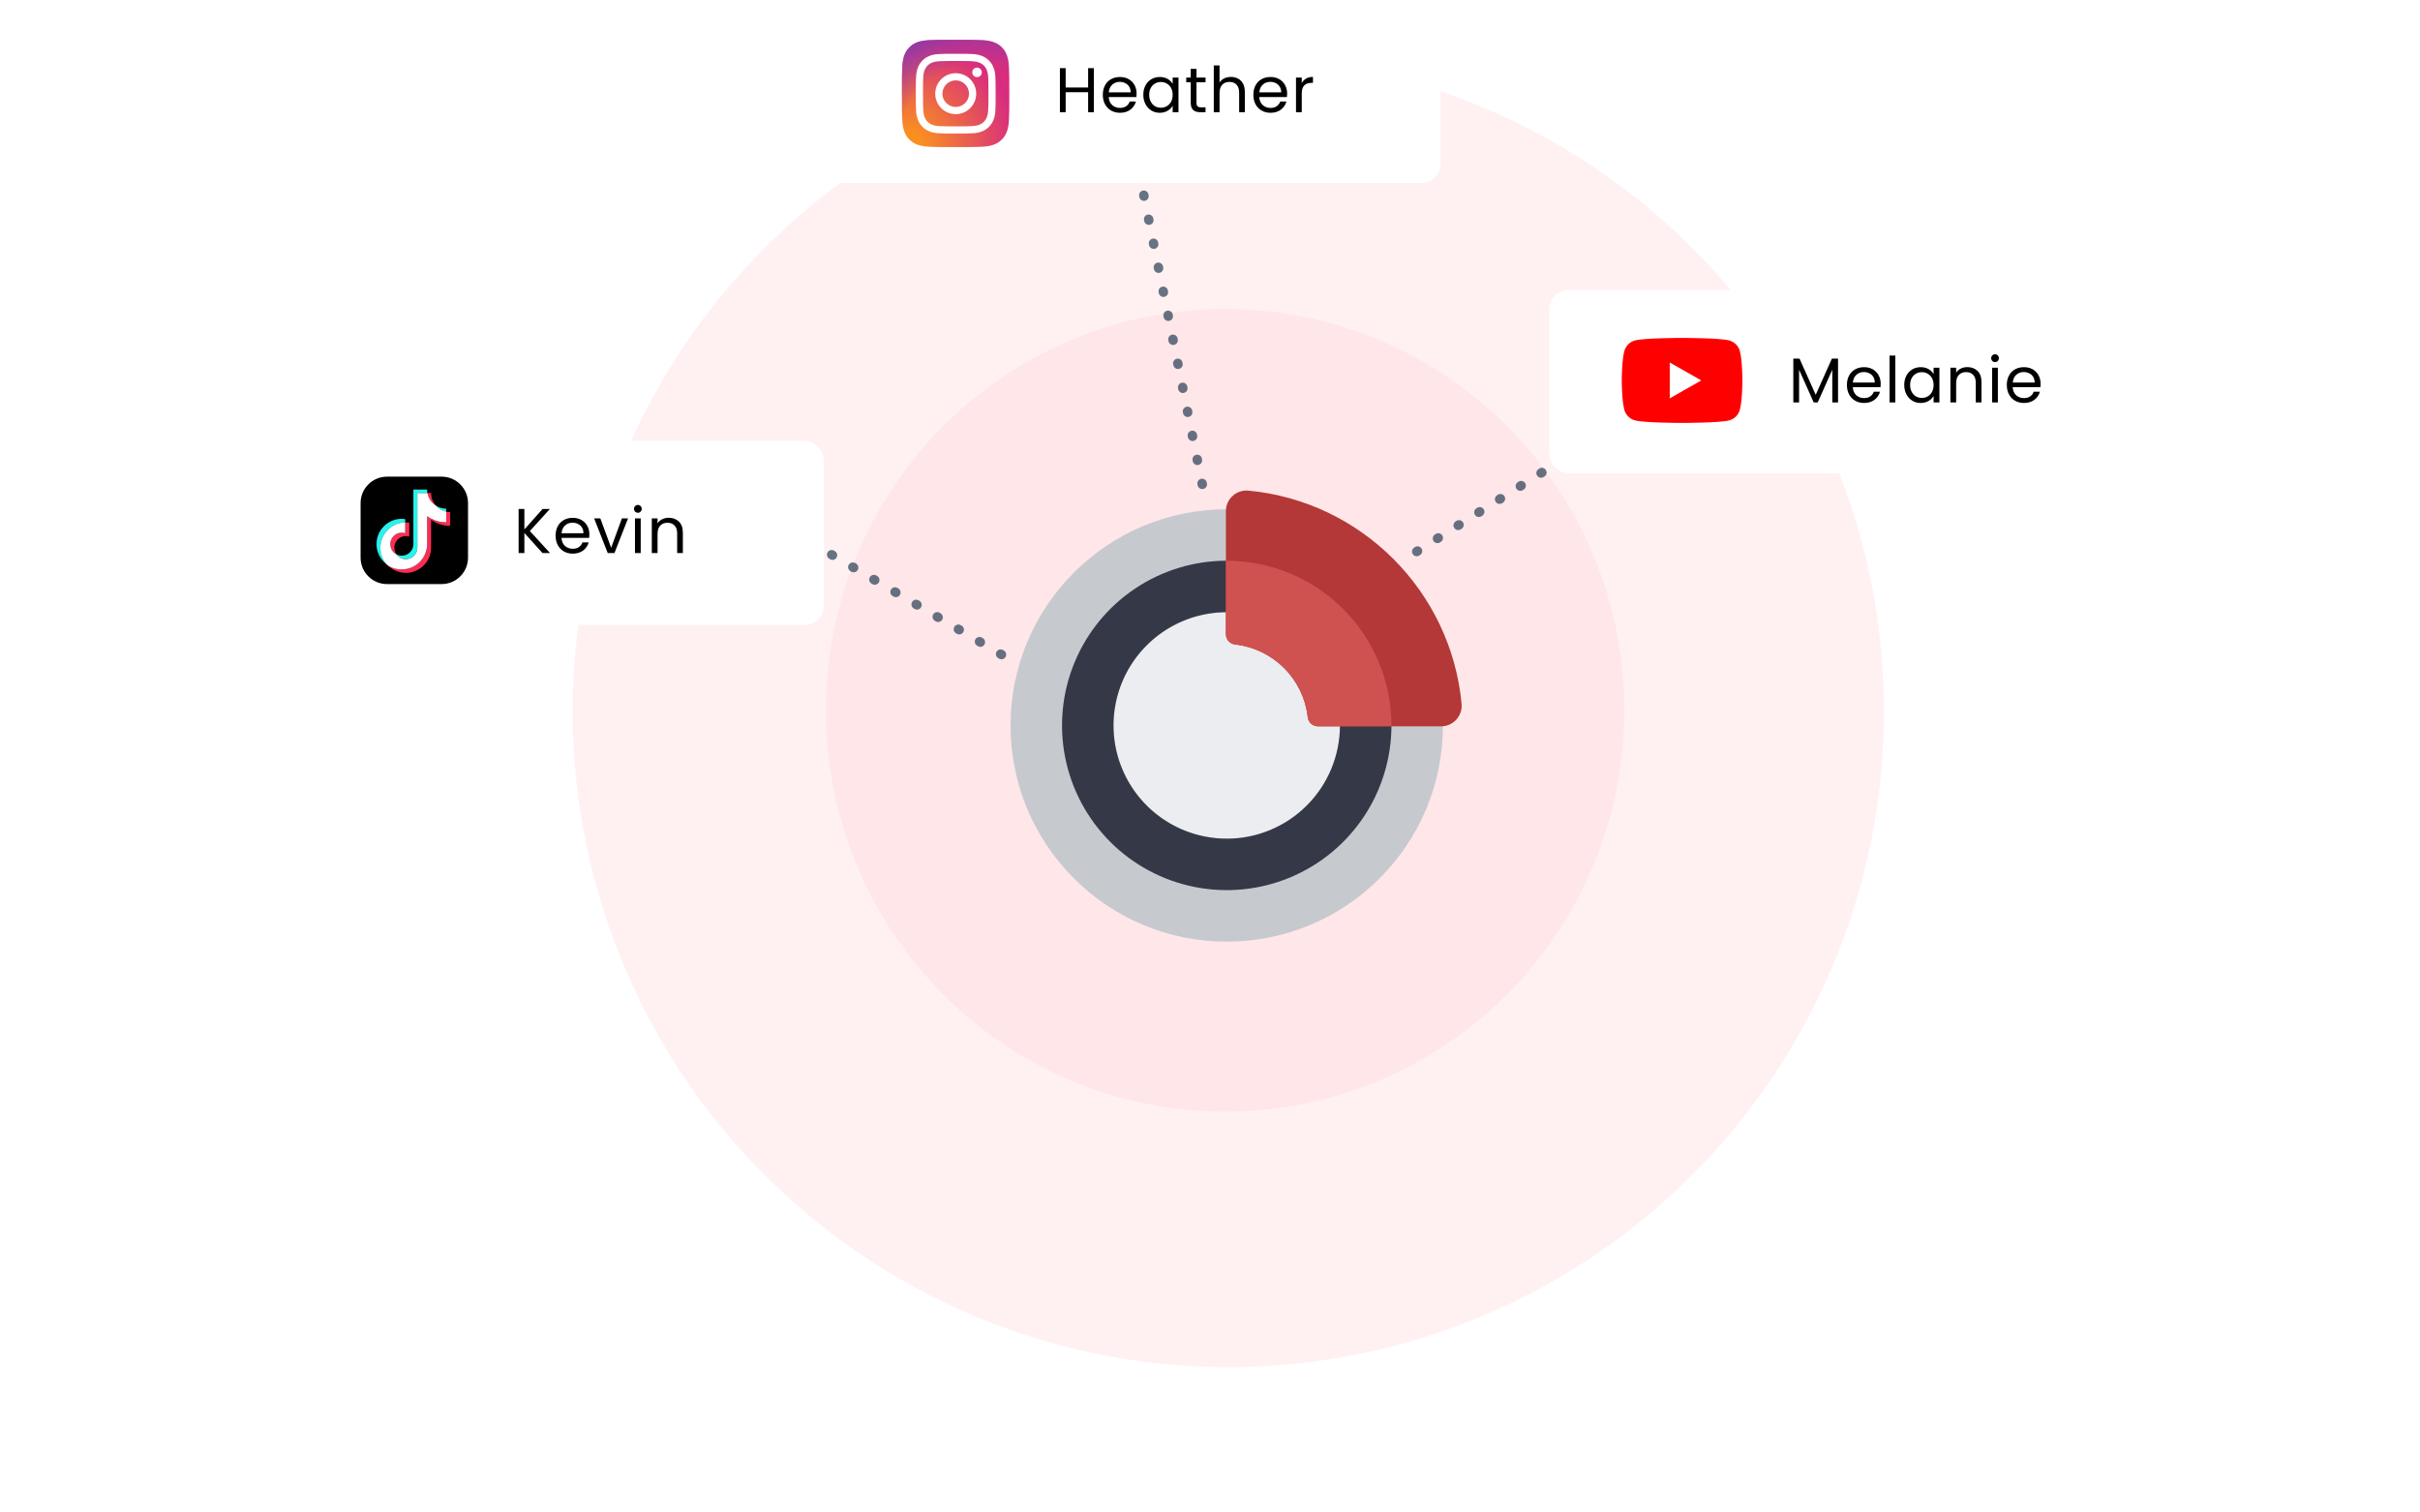 <svg width="400" height="250" viewBox="0 0 400 250" fill="none" xmlns="http://www.w3.org/2000/svg">
<circle opacity="0.2" cx="203.032" cy="117.603" r="108.379" fill="#FFBCBF"/>
<ellipse opacity="0.2" cx="202.496" cy="117.407" rx="65.998" ry="66.338" fill="#FFBCBF"/>
<g filter="url(#filter0_d_884_41)">
<path d="M226.365 117.69C226.365 122.357 224.982 126.92 222.389 130.8C219.796 134.681 216.111 137.706 211.8 139.492C207.488 141.278 202.744 141.746 198.167 140.836C193.589 139.925 189.384 137.678 186.084 134.379C182.784 131.079 180.536 126.874 179.625 122.297C178.715 117.72 179.182 112.976 180.967 108.664C182.753 104.352 185.777 100.666 189.657 98.073C193.537 95.48 198.1 94.096 202.766 94.096C205.865 94.095 208.934 94.706 211.797 95.891C214.66 97.077 217.261 98.815 219.452 101.006C221.644 103.197 223.382 105.798 224.568 108.66C225.754 111.523 226.365 114.592 226.365 117.69V117.69Z" fill="#ECEDF0"/>
<path d="M202.767 81.961C183.034 81.961 167.037 97.958 167.037 117.691C167.037 137.424 183.034 153.421 202.767 153.421C222.5 153.421 238.497 137.425 238.497 117.691C238.497 97.956 222.501 81.961 202.767 81.961ZM202.767 136.405C199.065 136.405 195.446 135.307 192.369 133.251C189.291 131.194 186.892 128.271 185.475 124.851C184.059 121.431 183.688 117.668 184.41 114.038C185.133 110.407 186.915 107.072 189.533 104.455C192.15 101.837 195.485 100.055 199.115 99.333C202.746 98.611 206.509 98.981 209.929 100.398C213.349 101.814 216.272 104.213 218.328 107.291C220.385 110.369 221.482 113.987 221.482 117.689C221.483 120.147 220.999 122.581 220.058 124.852C219.118 127.123 217.739 129.186 216.001 130.924C214.263 132.662 212.2 134.041 209.929 134.982C207.658 135.922 205.225 136.406 202.767 136.406V136.405Z" fill="#C6C9CE"/>
<path d="M202.766 90.461C197.381 90.461 192.118 92.058 187.641 95.05C183.164 98.041 179.675 102.293 177.614 107.268C175.554 112.242 175.015 117.716 176.065 122.997C177.116 128.278 179.709 133.129 183.516 136.936C187.324 140.743 192.175 143.336 197.456 144.386C202.737 145.436 208.211 144.897 213.185 142.836C218.16 140.775 222.411 137.286 225.402 132.809C228.394 128.332 229.99 123.068 229.99 117.683C229.99 114.108 229.285 110.568 227.917 107.266C226.549 103.963 224.544 100.962 222.016 98.434C219.488 95.906 216.487 93.901 213.184 92.533C209.881 91.165 206.341 90.461 202.766 90.461V90.461ZM202.766 136.399C199.064 136.399 195.446 135.302 192.368 133.245C189.29 131.189 186.891 128.266 185.475 124.846C184.058 121.426 183.687 117.663 184.41 114.032C185.132 110.402 186.914 107.067 189.532 104.449C192.149 101.832 195.484 100.049 199.114 99.327C202.745 98.605 206.508 98.976 209.928 100.392C213.348 101.809 216.271 104.208 218.327 107.286C220.384 110.363 221.482 113.982 221.482 117.683C221.483 120.142 220.999 122.576 220.059 124.848C219.119 127.119 217.74 129.183 216.002 130.922C214.264 132.661 212.201 134.04 209.93 134.981C207.658 135.922 205.224 136.406 202.766 136.406V136.399Z" fill="#353846"/>
<path d="M206.347 78.874C224.991 80.625 239.829 95.47 241.586 114.114C241.63 114.586 241.575 115.061 241.425 115.51C241.274 115.959 241.032 116.372 240.713 116.722C240.394 117.072 240.006 117.351 239.572 117.542C239.139 117.734 238.671 117.832 238.197 117.832H217.846C217.428 117.832 217.024 117.678 216.712 117.399C216.4 117.12 216.202 116.736 216.155 116.32L216.134 116.131C215.755 113.132 214.39 110.345 212.253 108.208C210.116 106.071 207.328 104.705 204.33 104.326L204.139 104.304C203.723 104.257 203.339 104.06 203.061 103.748C202.782 103.436 202.628 103.032 202.628 102.614V82.263C202.628 81.79 202.726 81.321 202.918 80.888C203.109 80.455 203.388 80.066 203.738 79.747C204.088 79.428 204.501 79.186 204.95 79.035C205.399 78.885 205.875 78.83 206.347 78.874Z" fill="#B33837"/>
<path d="M229.99 117.832H217.846C217.428 117.832 217.024 117.678 216.712 117.399C216.4 117.12 216.202 116.735 216.155 116.319L216.134 116.13C215.755 113.132 214.39 110.345 212.253 108.208C210.116 106.07 207.328 104.705 204.33 104.326L204.139 104.303C203.723 104.257 203.339 104.059 203.061 103.747C202.782 103.436 202.628 103.032 202.628 102.614V90.47H202.768C206.343 90.469 209.883 91.173 213.186 92.541C216.489 93.909 219.49 95.915 222.018 98.442C224.546 100.97 226.552 103.971 227.92 107.274C229.288 110.577 229.992 114.117 229.992 117.692C229.992 117.737 229.99 117.785 229.99 117.832Z" fill="#CF5250"/>
</g>
<line opacity="0.6" x1="234.174" y1="91.163" x2="267.908" y2="69.858" stroke="#002139" stroke-width="1.558" stroke-linecap="round" stroke-dasharray="0.16 3.89"/>
<line opacity="0.6" x1="198.724" y1="80.059" x2="188.126" y2="27.667" stroke="#002139" stroke-width="1.558" stroke-linecap="round" stroke-dasharray="0.16 3.89"/>
<line opacity="0.6" x1="165.532" y1="108.194" x2="135.514" y2="90.537" stroke="#002139" stroke-width="1.558" stroke-linecap="round" stroke-dasharray="0.16 3.89"/>
<rect x="256.069" y="47.964" width="101.931" height="30.25" rx="3.137" fill="white"/>
<path d="M287.584 58.049C287.355 57.185 286.679 56.505 285.821 56.274C284.266 55.855 278.03 55.855 278.03 55.855C278.03 55.855 271.795 55.855 270.24 56.274C269.381 56.505 268.706 57.185 268.477 58.049C268.06 59.614 268.06 62.88 268.06 62.88C268.06 62.88 268.06 66.145 268.477 67.71C268.706 68.574 269.381 69.254 270.239 69.485C271.795 69.904 278.03 69.904 278.03 69.904C278.03 69.904 284.266 69.904 285.821 69.485C286.679 69.254 287.355 68.574 287.584 67.71C288.001 66.145 288.001 62.88 288.001 62.88C288.001 62.88 288.001 59.614 287.584 58.049" fill="#FF0000"/>
<path d="M275.991 65.844L281.202 62.88L275.991 59.915V65.844Z" fill="white"/>
<path d="M303.809 59.277V66.513H302.857V61.117L300.452 66.513H299.783L297.368 61.107V66.513H296.417V59.277H297.441L300.118 65.258L302.794 59.277H303.809ZM310.859 63.428C310.859 63.609 310.849 63.801 310.828 64.003H306.248C306.283 64.568 306.475 65.01 306.823 65.331C307.179 65.645 307.607 65.802 308.109 65.802C308.521 65.802 308.862 65.707 309.134 65.519C309.413 65.324 309.608 65.066 309.719 64.746H310.744C310.591 65.296 310.284 65.746 309.824 66.094C309.364 66.436 308.792 66.607 308.109 66.607C307.566 66.607 307.078 66.485 306.645 66.241C306.22 65.997 305.886 65.652 305.642 65.206C305.398 64.753 305.276 64.23 305.276 63.637C305.276 63.045 305.394 62.526 305.631 62.079C305.868 61.633 306.199 61.292 306.625 61.055C307.057 60.811 307.552 60.689 308.109 60.689C308.653 60.689 309.134 60.807 309.552 61.044C309.97 61.281 310.291 61.609 310.514 62.027C310.744 62.438 310.859 62.905 310.859 63.428ZM309.876 63.23C309.876 62.867 309.796 62.557 309.636 62.299C309.475 62.034 309.256 61.836 308.977 61.703C308.705 61.564 308.402 61.494 308.067 61.494C307.586 61.494 307.175 61.647 306.834 61.954C306.499 62.261 306.307 62.686 306.259 63.23H309.876ZM313.276 58.776V66.513H312.324V58.776H313.276ZM314.751 63.627C314.751 63.041 314.869 62.529 315.106 62.09C315.343 61.644 315.667 61.299 316.079 61.055C316.497 60.811 316.96 60.689 317.469 60.689C317.971 60.689 318.407 60.797 318.776 61.013C319.146 61.229 319.421 61.501 319.602 61.828V60.783H320.564V66.513H319.602V65.446C319.414 65.781 319.132 66.059 318.755 66.283C318.386 66.499 317.954 66.607 317.459 66.607C316.95 66.607 316.49 66.481 316.079 66.23C315.667 65.979 315.343 65.627 315.106 65.174C314.869 64.721 314.751 64.205 314.751 63.627ZM319.602 63.637C319.602 63.205 319.515 62.829 319.341 62.508C319.166 62.188 318.929 61.944 318.63 61.776C318.337 61.602 318.013 61.515 317.657 61.515C317.302 61.515 316.978 61.599 316.685 61.766C316.392 61.933 316.159 62.177 315.984 62.498C315.81 62.818 315.723 63.195 315.723 63.627C315.723 64.066 315.81 64.449 315.984 64.777C316.159 65.098 316.392 65.345 316.685 65.519C316.978 65.687 317.302 65.77 317.657 65.77C318.013 65.77 318.337 65.687 318.63 65.519C318.929 65.345 319.166 65.098 319.341 64.777C319.515 64.449 319.602 64.07 319.602 63.637ZM325.173 60.678C325.87 60.678 326.434 60.891 326.866 61.316C327.299 61.734 327.515 62.341 327.515 63.135V66.513H326.574V63.271C326.574 62.7 326.431 62.264 326.145 61.964C325.859 61.658 325.469 61.504 324.974 61.504C324.472 61.504 324.071 61.661 323.772 61.975C323.479 62.288 323.332 62.745 323.332 63.344V66.513H322.381V60.783H323.332V61.599C323.521 61.306 323.775 61.079 324.096 60.919C324.423 60.758 324.782 60.678 325.173 60.678ZM329.769 59.852C329.588 59.852 329.435 59.79 329.309 59.664C329.184 59.539 329.121 59.385 329.121 59.204C329.121 59.023 329.184 58.87 329.309 58.744C329.435 58.619 329.588 58.556 329.769 58.556C329.944 58.556 330.09 58.619 330.209 58.744C330.334 58.87 330.397 59.023 330.397 59.204C330.397 59.385 330.334 59.539 330.209 59.664C330.09 59.79 329.944 59.852 329.769 59.852ZM330.229 60.783V66.513H329.278V60.783H330.229ZM337.288 63.428C337.288 63.609 337.277 63.801 337.257 64.003H332.677C332.712 64.568 332.904 65.01 333.252 65.331C333.608 65.645 334.036 65.802 334.538 65.802C334.949 65.802 335.291 65.707 335.563 65.519C335.842 65.324 336.037 65.066 336.148 64.746H337.173C337.02 65.296 336.713 65.746 336.253 66.094C335.793 66.436 335.221 66.607 334.538 66.607C333.994 66.607 333.506 66.485 333.074 66.241C332.649 65.997 332.315 65.652 332.071 65.206C331.827 64.753 331.705 64.23 331.705 63.637C331.705 63.045 331.823 62.526 332.06 62.079C332.297 61.633 332.628 61.292 333.053 61.055C333.486 60.811 333.98 60.689 334.538 60.689C335.082 60.689 335.563 60.807 335.981 61.044C336.399 61.281 336.72 61.609 336.943 62.027C337.173 62.438 337.288 62.905 337.288 63.428ZM336.305 63.23C336.305 62.867 336.225 62.557 336.065 62.299C335.904 62.034 335.685 61.836 335.406 61.703C335.134 61.564 334.831 61.494 334.496 61.494C334.015 61.494 333.604 61.647 333.263 61.954C332.928 62.261 332.736 62.686 332.687 63.23H336.305Z" fill="black"/>
<rect x="136.16" width="101.931" height="30.25" rx="3.137" fill="white"/>
<path d="M153.576 24.252C152.52 24.204 151.946 24.029 151.565 23.88C151.059 23.683 150.699 23.449 150.319 23.071C149.94 22.692 149.705 22.332 149.509 21.827C149.36 21.446 149.185 20.873 149.137 19.818C149.084 18.677 149.073 18.335 149.073 15.446C149.073 12.557 149.085 12.216 149.136 11.074C149.184 10.019 149.361 9.447 149.509 9.065C149.705 8.56 149.94 8.2 150.319 7.82C150.698 7.442 151.058 7.207 151.564 7.011C151.946 6.862 152.519 6.687 153.575 6.639C154.717 6.587 155.06 6.576 157.951 6.576C160.843 6.576 161.185 6.588 162.327 6.639C163.383 6.687 163.956 6.863 164.338 7.011C164.844 7.207 165.204 7.442 165.584 7.82C165.963 8.199 166.197 8.559 166.394 9.064C166.542 9.446 166.718 10.019 166.766 11.074C166.818 12.215 166.829 12.557 166.829 15.446C166.829 18.334 166.818 18.676 166.766 19.818C166.718 20.873 166.541 21.446 166.394 21.827C166.197 22.332 165.962 22.692 165.584 23.071C165.205 23.449 164.844 23.683 164.338 23.88C163.957 24.029 163.383 24.204 162.327 24.252C161.186 24.304 160.843 24.315 157.951 24.315C155.06 24.315 154.717 24.305 153.576 24.252" fill="url(#paint0_radial_884_41)"/>
<path d="M153.576 24.252C152.52 24.204 151.946 24.029 151.565 23.88C151.059 23.683 150.699 23.449 150.319 23.071C149.94 22.692 149.705 22.332 149.509 21.827C149.36 21.446 149.185 20.873 149.137 19.818C149.084 18.677 149.073 18.335 149.073 15.446C149.073 12.557 149.085 12.216 149.136 11.074C149.184 10.019 149.361 9.447 149.509 9.065C149.705 8.56 149.94 8.2 150.319 7.82C150.698 7.442 151.058 7.207 151.564 7.011C151.946 6.862 152.519 6.687 153.575 6.639C154.717 6.587 155.06 6.576 157.951 6.576C160.843 6.576 161.185 6.588 162.327 6.639C163.383 6.687 163.956 6.863 164.338 7.011C164.844 7.207 165.204 7.442 165.584 7.82C165.963 8.199 166.197 8.559 166.394 9.064C166.542 9.446 166.718 10.019 166.766 11.074C166.818 12.215 166.829 12.557 166.829 15.446C166.829 18.334 166.818 18.676 166.766 19.818C166.718 20.873 166.541 21.446 166.394 21.827C166.197 22.332 165.962 22.692 165.584 23.071C165.205 23.449 164.844 23.683 164.338 23.88C163.957 24.029 163.383 24.204 162.327 24.252C161.186 24.304 160.843 24.315 157.951 24.315C155.06 24.315 154.717 24.305 153.576 24.252" fill="url(#paint1_radial_884_41)"/>
<path d="M155.772 15.483C155.772 14.27 156.756 13.286 157.97 13.286C159.184 13.286 160.169 14.27 160.169 15.483C160.169 16.696 159.184 17.68 157.97 17.68C156.756 17.68 155.772 16.696 155.772 15.483V15.483ZM154.583 15.483C154.583 17.352 156.099 18.867 157.97 18.867C159.841 18.867 161.357 17.352 161.357 15.483C161.357 13.614 159.841 12.099 157.97 12.099C156.099 12.099 154.583 13.614 154.583 15.483H154.583ZM160.7 11.965C160.7 12.121 160.746 12.274 160.833 12.404C160.92 12.534 161.044 12.636 161.188 12.696C161.333 12.756 161.492 12.771 161.645 12.741C161.799 12.711 161.94 12.635 162.051 12.525C162.162 12.414 162.237 12.273 162.268 12.12C162.298 11.966 162.283 11.807 162.223 11.663C162.163 11.518 162.061 11.395 161.931 11.308C161.801 11.221 161.648 11.175 161.492 11.175H161.491C161.281 11.175 161.08 11.258 160.932 11.406C160.783 11.554 160.7 11.755 160.7 11.965V11.965ZM155.305 20.847C154.662 20.818 154.312 20.711 154.08 20.621C153.772 20.501 153.552 20.358 153.321 20.128C153.09 19.897 152.947 19.678 152.828 19.37C152.737 19.138 152.63 18.789 152.601 18.146C152.569 17.452 152.563 17.243 152.563 15.483C152.563 13.723 152.57 13.515 152.601 12.82C152.63 12.178 152.738 11.829 152.828 11.596C152.948 11.289 153.091 11.069 153.321 10.838C153.552 10.607 153.772 10.464 154.08 10.345C154.312 10.255 154.662 10.148 155.305 10.119C156 10.087 156.209 10.08 157.97 10.08C159.731 10.08 159.94 10.087 160.636 10.119C161.279 10.148 161.628 10.256 161.861 10.345C162.169 10.465 162.388 10.608 162.619 10.838C162.85 11.069 162.993 11.289 163.113 11.596C163.203 11.828 163.311 12.178 163.34 12.82C163.372 13.515 163.378 13.723 163.378 15.483C163.378 17.243 163.372 17.451 163.34 18.146C163.31 18.789 163.203 19.138 163.113 19.37C162.993 19.678 162.85 19.898 162.619 20.128C162.389 20.358 162.169 20.501 161.861 20.621C161.629 20.711 161.279 20.818 160.636 20.847C159.94 20.879 159.732 20.886 157.97 20.886C156.209 20.886 156 20.879 155.305 20.847V20.847ZM155.251 8.933C154.548 8.965 154.068 9.076 153.649 9.239C153.216 9.407 152.848 9.633 152.481 9.999C152.114 10.365 151.888 10.733 151.72 11.167C151.557 11.585 151.446 12.065 151.414 12.766C151.381 13.469 151.374 13.693 151.374 15.483C151.374 17.273 151.381 17.497 151.414 18.2C151.446 18.902 151.557 19.381 151.72 19.8C151.888 20.233 152.114 20.601 152.481 20.967C152.848 21.333 153.215 21.558 153.649 21.727C154.069 21.89 154.548 22.001 155.251 22.033C155.954 22.065 156.179 22.073 157.97 22.073C159.761 22.073 159.986 22.066 160.69 22.033C161.392 22.001 161.871 21.89 162.291 21.727C162.724 21.558 163.092 21.333 163.459 20.967C163.826 20.601 164.051 20.233 164.22 19.8C164.383 19.381 164.495 18.902 164.526 18.2C164.558 17.497 164.566 17.273 164.566 15.483C164.566 13.693 164.558 13.469 164.526 12.766C164.494 12.065 164.383 11.585 164.22 11.167C164.051 10.733 163.826 10.366 163.459 9.999C163.093 9.632 162.724 9.407 162.291 9.239C161.871 9.076 161.392 8.964 160.69 8.933C159.987 8.901 159.762 8.893 157.971 8.893C156.18 8.893 155.954 8.9 155.251 8.933" fill="white"/>
<path d="M180.807 11.262V18.549H179.855V15.245H176.144V18.549H175.192V11.262H176.144V14.461H179.855V11.262H180.807ZM187.868 15.465C187.868 15.646 187.858 15.838 187.837 16.04H183.258C183.292 16.605 183.484 17.047 183.833 17.368C184.188 17.681 184.617 17.838 185.119 17.838C185.53 17.838 185.871 17.744 186.143 17.556C186.422 17.361 186.617 17.103 186.729 16.782H187.753C187.6 17.333 187.293 17.782 186.833 18.131C186.373 18.473 185.802 18.643 185.119 18.643C184.575 18.643 184.087 18.521 183.655 18.277C183.23 18.033 182.895 17.688 182.651 17.242C182.407 16.789 182.285 16.266 182.285 15.674C182.285 15.081 182.404 14.562 182.641 14.116C182.878 13.67 183.209 13.328 183.634 13.091C184.066 12.847 184.561 12.726 185.119 12.726C185.662 12.726 186.143 12.844 186.561 13.081C186.98 13.318 187.3 13.646 187.523 14.064C187.753 14.475 187.868 14.942 187.868 15.465ZM186.886 15.266C186.886 14.904 186.805 14.594 186.645 14.336C186.485 14.071 186.265 13.872 185.986 13.74C185.715 13.6 185.411 13.53 185.077 13.53C184.596 13.53 184.185 13.684 183.843 13.991C183.508 14.297 183.317 14.723 183.268 15.266H186.886ZM188.978 15.664C188.978 15.078 189.096 14.566 189.333 14.127C189.57 13.68 189.895 13.335 190.306 13.091C190.724 12.847 191.188 12.726 191.696 12.726C192.198 12.726 192.634 12.834 193.003 13.05C193.373 13.266 193.648 13.537 193.829 13.865V12.82H194.791V18.549H193.829V17.483C193.641 17.817 193.359 18.096 192.982 18.319C192.613 18.535 192.181 18.643 191.686 18.643C191.177 18.643 190.717 18.518 190.306 18.267C189.895 18.016 189.57 17.664 189.333 17.211C189.096 16.758 188.978 16.242 188.978 15.664ZM193.829 15.674C193.829 15.242 193.742 14.865 193.568 14.545C193.394 14.224 193.157 13.98 192.857 13.813C192.564 13.639 192.24 13.551 191.885 13.551C191.529 13.551 191.205 13.635 190.912 13.802C190.619 13.97 190.386 14.214 190.212 14.534C190.037 14.855 189.95 15.231 189.95 15.664C189.95 16.103 190.037 16.486 190.212 16.814C190.386 17.134 190.619 17.382 190.912 17.556C191.205 17.723 191.529 17.807 191.885 17.807C192.24 17.807 192.564 17.723 192.857 17.556C193.157 17.382 193.394 17.134 193.568 16.814C193.742 16.486 193.829 16.106 193.829 15.674ZM197.769 13.604V16.981C197.769 17.26 197.828 17.458 197.946 17.577C198.065 17.688 198.271 17.744 198.563 17.744H199.264V18.549H198.407C197.877 18.549 197.479 18.427 197.215 18.183C196.95 17.939 196.817 17.538 196.817 16.981V13.604H196.075V12.82H196.817V11.377H197.769V12.82H199.264V13.604H197.769ZM203.47 12.715C203.902 12.715 204.292 12.809 204.641 12.997C204.989 13.178 205.261 13.454 205.456 13.823C205.658 14.193 205.759 14.642 205.759 15.172V18.549H204.818V15.308C204.818 14.736 204.676 14.301 204.39 14.001C204.104 13.694 203.714 13.541 203.219 13.541C202.717 13.541 202.316 13.698 202.016 14.011C201.724 14.325 201.577 14.782 201.577 15.381V18.549H200.626V10.812H201.577V13.635C201.765 13.342 202.023 13.116 202.351 12.956C202.686 12.795 203.058 12.715 203.47 12.715ZM212.751 15.465C212.751 15.646 212.74 15.838 212.719 16.04H208.14C208.175 16.605 208.366 17.047 208.715 17.368C209.07 17.681 209.499 17.838 210.001 17.838C210.412 17.838 210.754 17.744 211.025 17.556C211.304 17.361 211.499 17.103 211.611 16.782H212.636C212.482 17.333 212.175 17.782 211.715 18.131C211.255 18.473 210.684 18.643 210.001 18.643C209.457 18.643 208.969 18.521 208.537 18.277C208.112 18.033 207.777 17.688 207.533 17.242C207.289 16.789 207.167 16.266 207.167 15.674C207.167 15.081 207.286 14.562 207.523 14.116C207.76 13.67 208.091 13.328 208.516 13.091C208.948 12.847 209.443 12.726 210.001 12.726C210.544 12.726 211.025 12.844 211.444 13.081C211.862 13.318 212.182 13.646 212.406 14.064C212.636 14.475 212.751 14.942 212.751 15.465ZM211.768 15.266C211.768 14.904 211.688 14.594 211.527 14.336C211.367 14.071 211.147 13.872 210.869 13.74C210.597 13.6 210.293 13.53 209.959 13.53C209.478 13.53 209.067 13.684 208.725 13.991C208.391 14.297 208.199 14.723 208.15 15.266H211.768ZM215.167 13.75C215.334 13.422 215.571 13.168 215.878 12.987C216.192 12.806 216.572 12.715 217.018 12.715V13.698H216.767C215.7 13.698 215.167 14.276 215.167 15.433V18.549H214.216V12.82H215.167V13.75Z" fill="black"/>
<rect x="43" y="72.868" width="93.16" height="30.438" rx="3.137" fill="white"/>
<path d="M72.993 96.543H63.969C61.558 96.543 59.603 94.588 59.603 92.176V83.153C59.603 80.741 61.558 78.786 63.969 78.786H72.993C75.404 78.786 77.359 80.741 77.359 83.153V92.176C77.359 94.588 75.404 96.543 72.993 96.543Z" fill="black"/>
<path d="M66.981 86.343V85.806C66.795 85.777 66.607 85.761 66.418 85.758C64.593 85.754 62.977 86.937 62.428 88.678C61.88 90.419 62.527 92.315 64.025 93.357C62.453 91.675 62.543 89.037 64.225 87.465C64.975 86.765 65.956 86.366 66.981 86.343V86.343Z" fill="#25F4EE"/>
<path d="M67.082 92.421C68.103 92.42 68.942 91.616 68.987 90.596V81.497H70.649C70.615 81.307 70.599 81.114 70.601 80.921H68.327V90.011C68.29 91.036 67.448 91.848 66.423 91.85C66.117 91.847 65.815 91.772 65.543 91.63C65.719 91.874 65.951 92.073 66.218 92.21C66.486 92.347 66.782 92.42 67.082 92.421V92.421ZM73.753 84.584V84.078C73.141 84.078 72.543 83.898 72.034 83.559C72.48 84.079 73.084 84.439 73.753 84.584V84.584Z" fill="#25F4EE"/>
<path d="M72.034 83.56C71.532 82.989 71.255 82.254 71.256 81.493H70.649C70.727 81.914 70.89 82.314 71.128 82.669C71.367 83.025 71.675 83.328 72.034 83.56V83.56ZM66.418 88.032C65.364 88.038 64.514 88.897 64.519 89.951C64.521 90.297 64.617 90.636 64.796 90.932C64.976 91.228 65.232 91.469 65.538 91.63C64.922 90.779 65.112 89.588 65.964 88.971C66.289 88.735 66.681 88.608 67.082 88.609C67.273 88.611 67.463 88.641 67.645 88.697V86.384C67.459 86.356 67.271 86.341 67.082 86.34H66.981V88.099C66.797 88.049 66.608 88.027 66.418 88.032V88.032Z" fill="#FE2C55"/>
<path d="M73.753 84.584V86.343C72.62 86.341 71.517 85.983 70.6 85.319V89.94C70.595 92.247 68.724 94.114 66.418 94.114C65.561 94.115 64.725 93.851 64.026 93.358C65.595 95.045 68.236 95.142 69.924 93.572C70.344 93.182 70.679 92.709 70.908 92.183C71.137 91.657 71.256 91.09 71.256 90.517V85.908C72.176 86.567 73.281 86.921 74.413 86.919V84.655C74.191 84.654 73.97 84.63 73.753 84.584V84.584Z" fill="#FE2C55"/>
<path d="M70.6 89.941V85.319C71.52 85.979 72.625 86.333 73.757 86.331V84.572C73.088 84.43 72.483 84.075 72.034 83.56C71.674 83.328 71.366 83.025 71.128 82.669C70.89 82.314 70.727 81.913 70.648 81.493H68.986V90.596C68.943 91.65 68.055 92.468 67.001 92.426C66.713 92.414 66.431 92.337 66.177 92.201C65.923 92.064 65.703 91.872 65.534 91.639C64.601 91.148 64.243 89.994 64.734 89.061C64.895 88.755 65.136 88.498 65.432 88.319C65.728 88.139 66.067 88.043 66.413 88.042C66.604 88.043 66.794 88.073 66.976 88.129V86.344C64.674 86.383 62.839 88.308 62.878 90.61C62.896 91.652 63.304 92.65 64.021 93.407C64.728 93.885 65.565 94.132 66.418 94.115C68.724 94.115 70.595 92.248 70.6 89.941Z" fill="white"/>
<path d="M89.674 91.417L86.674 88.092V91.417H85.722V84.129H86.674V87.506L89.685 84.129H90.887L87.583 87.778L90.918 91.417H89.674ZM97.418 88.332C97.418 88.514 97.407 88.705 97.387 88.907H92.807C92.842 89.472 93.034 89.915 93.382 90.235C93.738 90.549 94.166 90.706 94.668 90.706C95.079 90.706 95.421 90.612 95.693 90.424C95.972 90.228 96.167 89.97 96.278 89.65H97.303C97.15 90.2 96.843 90.65 96.383 90.999C95.923 91.34 95.351 91.511 94.668 91.511C94.124 91.511 93.637 91.389 93.204 91.145C92.779 90.901 92.445 90.556 92.201 90.11C91.957 89.657 91.835 89.134 91.835 88.541C91.835 87.949 91.953 87.43 92.19 86.984C92.427 86.537 92.758 86.196 93.183 85.959C93.616 85.715 94.111 85.593 94.668 85.593C95.212 85.593 95.693 85.712 96.111 85.948C96.529 86.186 96.85 86.513 97.073 86.931C97.303 87.343 97.418 87.81 97.418 88.332ZM96.435 88.134C96.435 87.771 96.355 87.461 96.195 87.203C96.034 86.938 95.815 86.74 95.536 86.607C95.264 86.468 94.961 86.398 94.626 86.398C94.145 86.398 93.734 86.551 93.393 86.858C93.058 87.165 92.866 87.59 92.817 88.134H96.435ZM101.016 90.538L102.793 85.687H103.808L101.56 91.417H100.451L98.203 85.687H99.228L101.016 90.538ZM105.444 84.757C105.263 84.757 105.11 84.694 104.984 84.568C104.859 84.443 104.796 84.29 104.796 84.108C104.796 83.927 104.859 83.774 104.984 83.648C105.11 83.523 105.263 83.46 105.444 83.46C105.619 83.46 105.765 83.523 105.883 83.648C106.009 83.774 106.072 83.927 106.072 84.108C106.072 84.29 106.009 84.443 105.883 84.568C105.765 84.694 105.619 84.757 105.444 84.757ZM105.904 85.687V91.417H104.953V85.687H105.904ZM110.527 85.583C111.224 85.583 111.788 85.795 112.22 86.22C112.653 86.639 112.869 87.245 112.869 88.04V91.417H111.928V88.175C111.928 87.604 111.785 87.168 111.499 86.869C111.213 86.562 110.823 86.409 110.328 86.409C109.826 86.409 109.425 86.565 109.126 86.879C108.833 87.193 108.687 87.649 108.687 88.249V91.417H107.735V85.687H108.687V86.503C108.875 86.21 109.129 85.983 109.45 85.823C109.777 85.663 110.136 85.583 110.527 85.583Z" fill="black"/>
<defs>
<filter id="filter0_d_884_41" x="153.709" y="67.753" width="101.22" height="101.217" filterUnits="userSpaceOnUse" color-interpolation-filters="sRGB">
<feFlood flood-opacity="0" result="BackgroundImageFix"/>
<feColorMatrix in="SourceAlpha" type="matrix" values="0 0 0 0 0 0 0 0 0 0 0 0 0 0 0 0 0 0 127 0" result="hardAlpha"/>
<feOffset dy="2.221"/>
<feGaussianBlur stdDeviation="6.664"/>
<feComposite in2="hardAlpha" operator="out"/>
<feColorMatrix type="matrix" values="0 0 0 0 0.208 0 0 0 0 0.22 0 0 0 0 0.275 0 0 0 0.17 0"/>
<feBlend mode="normal" in2="BackgroundImageFix" result="effect1_dropShadow_884_41"/>
<feBlend mode="normal" in="SourceGraphic" in2="effect1_dropShadow_884_41" result="shape"/>
</filter>
<radialGradient id="paint0_radial_884_41" cx="0" cy="0" r="1" gradientUnits="userSpaceOnUse" gradientTransform="translate(150.222 23.926) scale(22.543 22.522)">
<stop offset="0.09" stop-color="#FA8F21"/>
<stop offset="0.78" stop-color="#D82D7E"/>
</radialGradient>
<radialGradient id="paint1_radial_884_41" cx="0" cy="0" r="1" gradientUnits="userSpaceOnUse" gradientTransform="translate(161.372 23.357) scale(19.838 19.819)">
<stop offset="0.64" stop-color="#8C3AAA" stop-opacity="0"/>
<stop offset="1" stop-color="#8C3AAA"/>
</radialGradient>
</defs>
</svg>
